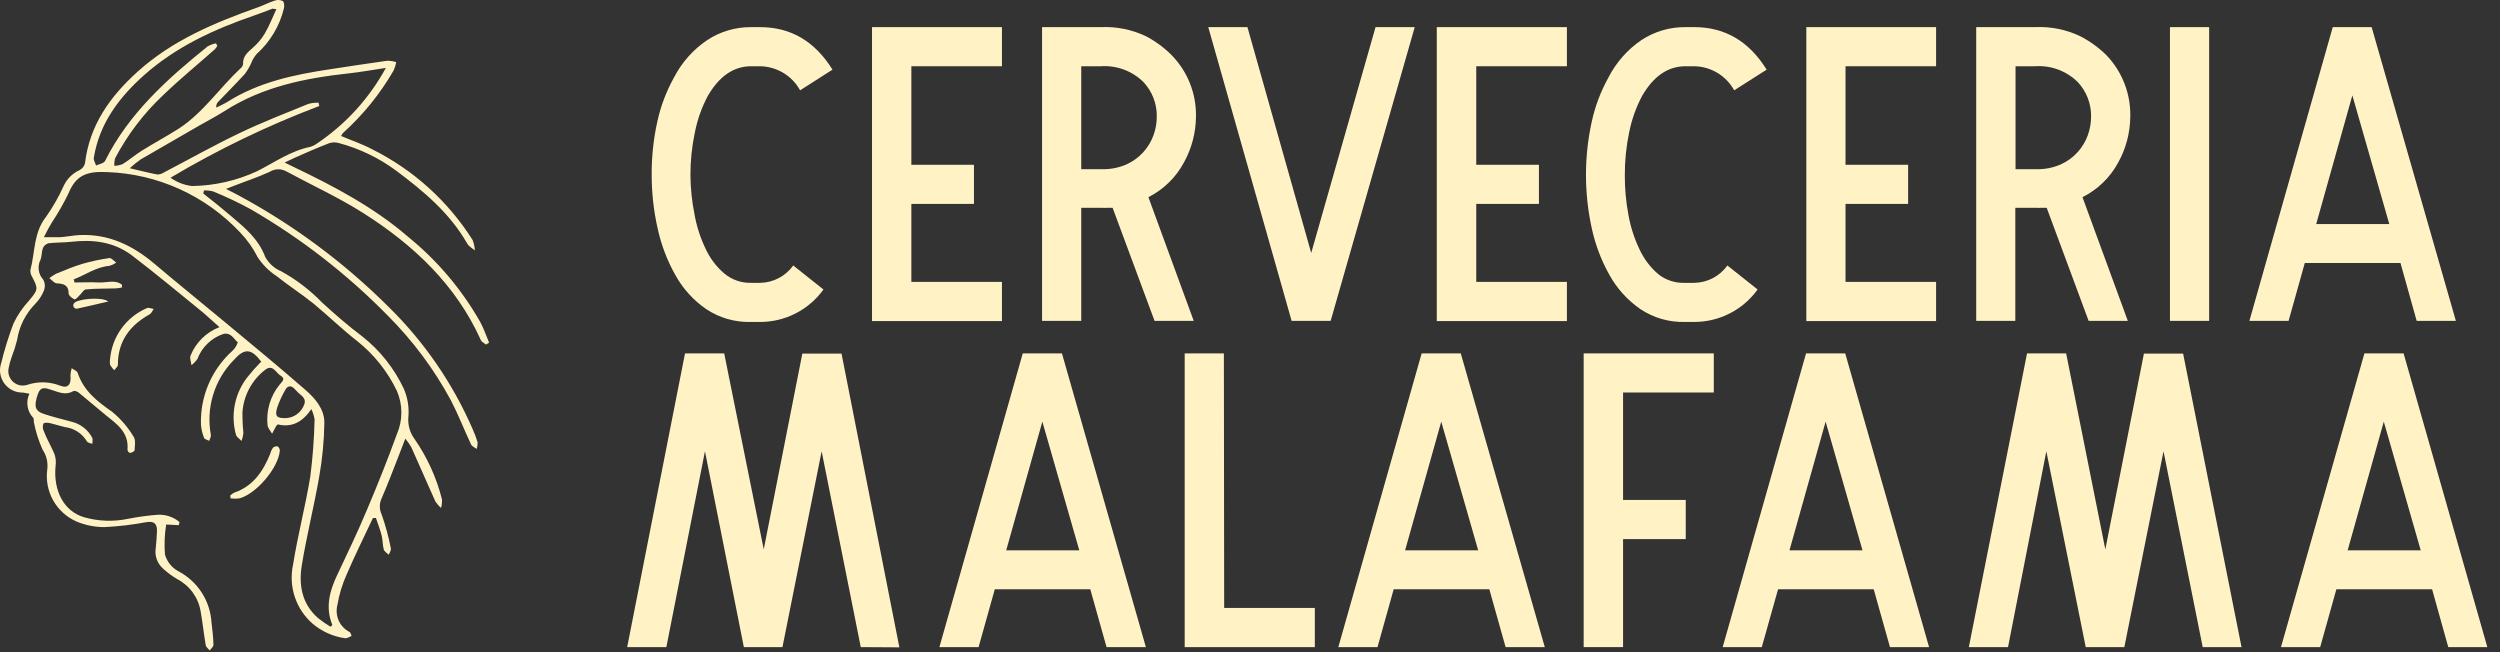 <svg width="184" height="48" viewBox="0 0 184 48" fill="none" xmlns="http://www.w3.org/2000/svg">
<rect x="0" y="0" width="184" height="48" fill="#333333" stroke="none"/>
<path d="M14.965 14.246C15.657 14.778 16.359 15.358 17.04 15.932C18.041 16.778 19.03 17.603 19.52 18.907C19.781 19.387 20.2 19.763 20.706 19.971C21.815 20.584 22.826 21.358 23.707 22.269C24.654 23.137 25.628 23.983 26.655 24.754C27.966 25.787 29.017 27.111 29.725 28.622C30.008 29.279 30.122 29.996 30.055 30.708C30.008 31.277 30.168 31.844 30.507 32.304C31.442 33.652 32.127 35.157 32.529 36.747C32.542 36.962 32.519 37.178 32.46 37.385C32.295 37.239 32.152 37.071 32.034 36.885C31.438 35.566 30.863 34.225 30.273 32.916C30.144 32.693 29.996 32.481 29.831 32.283C29.422 33.347 29.06 34.289 28.687 35.225C28.492 35.722 28.29 36.211 28.081 36.694C27.998 36.874 27.955 37.07 27.955 37.268C27.955 37.467 27.998 37.663 28.081 37.843C28.372 38.664 28.601 39.505 28.767 40.359C28.799 40.498 28.671 40.673 28.613 40.828C28.485 40.7 28.288 40.594 28.246 40.445C28.155 40.109 28.171 39.748 28.091 39.412C27.98 38.976 27.809 38.556 27.671 38.125H27.448C26.798 39.503 26.123 40.865 25.521 42.264C25.194 42.989 24.962 43.752 24.83 44.536C24.733 44.919 24.769 45.324 24.932 45.684C25.096 46.043 25.377 46.337 25.729 46.516C25.809 46.553 25.83 46.707 25.878 46.808C25.713 46.867 25.543 46.994 25.394 46.973C24.517 46.85 23.692 46.481 23.015 45.909C22.408 45.381 21.953 44.7 21.698 43.936C21.444 43.172 21.399 42.354 21.568 41.567C21.914 39.386 22.483 37.247 22.84 35.065C23.017 33.674 23.121 32.275 23.154 30.873C23.114 30.608 23.033 30.352 22.914 30.112C22.249 31.091 21.446 31.479 20.445 31.235C20.382 31.298 20.345 31.32 20.323 31.357L20.025 31.921C19.908 31.708 19.706 31.501 19.69 31.282C19.581 30.21 19.903 29.138 20.584 28.303C20.744 28.111 21.041 27.877 20.674 27.664C20.307 27.451 20.084 26.77 19.509 27.223C19.03 27.594 18.634 28.062 18.347 28.597C18.06 29.131 17.888 29.72 17.844 30.325C17.838 30.835 17.861 31.344 17.913 31.852C17.895 32.057 17.85 32.259 17.78 32.453C17.642 32.304 17.418 32.176 17.37 32.001C17.167 31.274 17.138 30.51 17.286 29.77C17.434 29.031 17.754 28.337 18.221 27.744C18.535 27.35 18.871 26.973 19.227 26.616C18.488 25.642 17.998 25.605 17.2 26.505C16.495 27.224 15.975 28.102 15.683 29.066C15.391 30.029 15.337 31.049 15.524 32.038C15.524 32.166 15.439 32.309 15.396 32.448C15.268 32.373 15.056 32.331 15.018 32.224C14.888 31.902 14.81 31.56 14.79 31.213C14.762 30.197 14.956 29.187 15.358 28.253C15.761 27.32 16.362 26.485 17.12 25.808C17.294 25.638 17.425 25.43 17.503 25.201C17.189 24.919 16.971 24.424 16.407 24.589C15.981 24.737 15.593 24.977 15.269 25.291C14.946 25.606 14.695 25.987 14.534 26.409C14.412 26.586 14.263 26.744 14.093 26.877C14.066 26.643 13.949 26.371 14.024 26.175C14.214 25.697 14.502 25.265 14.868 24.904C15.235 24.543 15.671 24.262 16.152 24.078C15.705 23.69 15.348 23.344 14.96 23.014C13.215 21.599 11.491 20.152 9.703 18.795C8.378 17.789 6.819 17.608 5.202 17.8C4.67 17.858 4.095 17.837 3.552 17.906C3.464 17.934 3.382 17.98 3.313 18.043C3.244 18.105 3.189 18.182 3.153 18.268C3.058 18.529 3.084 18.837 2.988 19.103C2.864 19.339 2.816 19.607 2.85 19.871C2.884 20.135 3 20.381 3.18 20.577C3.249 20.701 3.289 20.84 3.297 20.982C3.306 21.123 3.282 21.265 3.228 21.397C3.085 21.749 2.876 22.071 2.611 22.344C1.887 23.076 1.412 24.018 1.254 25.036C1.152 25.452 1.022 25.861 0.865 26.26C0.758 26.546 0.678 26.842 0.626 27.143C0.597 27.32 0.614 27.502 0.674 27.67C0.735 27.839 0.837 27.99 0.971 28.109C1.105 28.228 1.268 28.311 1.443 28.351C1.618 28.39 1.8 28.385 1.972 28.335C2.768 28.06 3.635 28.077 4.42 28.383C5 28.611 5.255 28.308 5.186 27.632C5.193 27.452 5.223 27.273 5.276 27.1C5.431 27.212 5.67 27.297 5.718 27.446C6.16 28.776 7.16 29.548 8.261 30.314C8.886 30.827 9.417 31.444 9.831 32.139C10.001 32.379 9.921 32.804 9.905 33.139C9.905 33.214 9.703 33.32 9.586 33.331C9.469 33.342 9.379 33.171 9.384 33.092C9.501 31.788 8.554 31.181 7.713 30.495C7.069 29.963 6.442 29.431 5.798 28.899C5.691 28.814 5.478 28.734 5.393 28.787C4.829 29.117 4.329 28.867 3.797 28.697C3.366 28.558 2.978 28.404 2.776 29.032C2.488 29.899 2.563 30.245 3.233 30.468C3.904 30.692 4.569 30.846 5.239 31.032C5.57 31.106 5.88 31.252 6.149 31.459C6.417 31.666 6.637 31.929 6.793 32.23C6.846 32.347 6.793 32.522 6.793 32.671C6.66 32.613 6.457 32.591 6.404 32.495C6.232 32.203 5.994 31.955 5.71 31.771C5.426 31.586 5.102 31.47 4.766 31.431C4.388 31.346 4.021 31.219 3.638 31.133C3.494 31.102 3.238 31.102 3.201 31.171C3.167 31.251 3.15 31.337 3.15 31.423C3.15 31.51 3.167 31.596 3.201 31.676C3.425 32.277 3.76 32.825 4.005 33.411C4.105 33.696 4.134 34.001 4.09 34.299C3.914 36.13 4.707 37.619 6.16 38.061C7.224 38.37 8.348 38.412 9.432 38.183C10.152 38.041 10.881 37.942 11.613 37.885C12.193 37.859 12.761 38.049 13.209 38.417L13.162 38.652L12.23 38.604C12.113 39.334 12.083 40.075 12.14 40.812C12.212 41.068 12.335 41.308 12.5 41.517C12.665 41.726 12.87 41.901 13.103 42.03C13.807 42.394 14.404 42.934 14.836 43.598C15.268 44.262 15.52 45.028 15.566 45.819C15.636 46.351 15.694 46.915 15.71 47.463C15.71 47.601 15.529 47.739 15.434 47.872C15.332 47.745 15.167 47.627 15.141 47.484C15.002 46.659 14.912 45.824 14.768 44.999C14.684 44.492 14.482 44.013 14.179 43.598C13.876 43.183 13.48 42.845 13.023 42.61C12.655 42.392 12.31 42.135 11.996 41.844C11.787 41.659 11.628 41.423 11.535 41.16C11.442 40.897 11.418 40.614 11.464 40.338C11.512 39.918 11.533 39.487 11.555 39.056C11.555 38.524 11.326 38.348 10.789 38.428C9.767 38.619 8.735 38.742 7.697 38.795C6.981 38.797 6.271 38.654 5.612 38.375C4.886 38.052 4.286 37.501 3.901 36.806C3.517 36.11 3.371 35.309 3.483 34.523C3.541 34.021 3.418 33.516 3.137 33.097C2.85 32.466 2.638 31.803 2.504 31.123C2.472 31.006 2.504 30.835 2.456 30.766C2.232 30.533 2.084 30.237 2.032 29.918C1.98 29.599 2.026 29.271 2.164 28.979C1.956 28.941 1.818 28.909 1.685 28.893C1.42 28.9 1.157 28.842 0.919 28.726C0.681 28.609 0.475 28.436 0.318 28.222C0.162 28.009 0.059 27.76 0.019 27.498C-0.021 27.236 0.003 26.968 0.089 26.717C0.332 25.726 0.636 24.75 0.998 23.796C1.291 23.188 1.673 22.626 2.132 22.131C2.808 21.322 2.839 21.264 2.345 20.338C2.262 20.198 2.225 20.037 2.238 19.875C2.589 18.555 2.462 17.113 3.403 15.938C3.895 15.235 4.321 14.489 4.675 13.708C4.91 13.181 5.331 12.759 5.856 12.522C5.955 12.471 6.042 12.4 6.111 12.313C6.18 12.225 6.229 12.124 6.255 12.016C6.591 9.207 8.107 7.095 10.139 5.264C12.709 2.95 15.817 1.662 19.009 0.529C19.413 0.385 19.796 0.178 20.206 0.05C20.304 0.013 20.408 -0.004 20.512 0.001C20.616 0.005 20.719 0.031 20.813 0.077C20.919 0.146 20.94 0.454 20.898 0.609C20.583 1.912 19.88 3.088 18.881 3.982C18.707 4.192 18.568 4.429 18.472 4.684C18.346 4.955 18.193 5.212 18.014 5.451C17.365 6.158 16.684 6.839 16.024 7.531C15.979 7.584 15.947 7.647 15.93 7.714C15.912 7.781 15.91 7.851 15.923 7.919C16.184 7.786 16.455 7.669 16.71 7.515C19.03 6.041 21.648 5.493 24.308 5.094C25.702 4.887 27.096 4.663 28.496 4.472C28.721 4.472 28.945 4.506 29.161 4.573C29.125 4.782 29.062 4.986 28.975 5.179C27.982 6.899 26.725 8.452 25.25 9.782C25.192 9.852 25.142 9.929 25.101 10.01C25.899 10.346 26.697 10.612 27.416 11C30.434 12.508 32.983 14.814 34.785 17.667C34.88 17.91 34.936 18.167 34.95 18.428C34.753 18.263 34.492 18.135 34.37 17.896C33.098 15.677 31.177 14.07 29.177 12.575C27.91 11.634 26.476 10.941 24.952 10.532C24.723 10.463 24.479 10.463 24.25 10.532C23.398 10.856 22.563 11.223 21.723 11.596L20.946 11.963C21.265 12.117 21.435 12.208 21.611 12.288C24.59 13.714 27.501 15.246 30.023 17.417C32.172 19.16 33.976 21.289 35.343 23.695C35.604 24.179 35.78 24.706 35.998 25.217L35.774 25.36C35.641 25.249 35.45 25.169 35.391 25.031C33.556 20.96 30.448 18.039 26.756 15.693C24.931 14.533 22.946 13.628 21.041 12.596C20.855 12.499 20.646 12.452 20.436 12.461C20.225 12.471 20.021 12.536 19.844 12.649C18.961 13.054 18.03 13.357 17.12 13.714L16.636 13.905C16.971 14.075 17.221 14.198 17.466 14.331C21.543 16.516 25.28 19.284 28.56 22.546C31.203 25.128 33.319 28.201 34.79 31.591C34.934 31.903 35.054 32.225 35.152 32.554C35.157 32.72 35.132 32.886 35.077 33.044C34.939 32.932 34.737 32.852 34.668 32.708C34.168 31.644 33.737 30.527 33.194 29.479C31.958 27.186 30.395 25.086 28.554 23.243C25.554 20.182 22.154 17.542 18.445 15.395C17.548 14.906 16.625 14.469 15.678 14.086C15.459 14.03 15.233 14.007 15.008 14.017L14.965 14.246ZM3.228 17.459C3.733 17.459 4.09 17.459 4.441 17.459C4.93 17.422 5.415 17.316 5.899 17.3C8 17.215 9.746 18.055 11.321 19.375C13.071 20.854 14.848 22.291 16.609 23.754C18.573 25.387 20.547 27.01 22.462 28.681C23.191 29.308 23.877 30.107 23.872 31.107C23.853 32.45 23.725 33.79 23.489 35.113C23.111 37.284 22.569 39.428 22.212 41.605C21.978 43.041 22.212 44.435 23.393 45.478C23.688 45.714 23.997 45.931 24.319 46.127L24.463 46.005C23.931 44.706 24.255 43.509 24.814 42.328C25.569 40.732 26.335 39.136 27.027 37.481C27.799 35.661 28.533 33.82 29.209 31.958C29.428 31.455 29.541 30.911 29.541 30.362C29.541 29.813 29.428 29.269 29.209 28.766C28.526 27.341 27.529 26.089 26.293 25.105C25.186 24.243 24.165 23.248 23.101 22.365C22.217 21.652 21.254 21.035 20.366 20.327C19.809 19.963 19.332 19.489 18.966 18.933C18.63 18.266 18.196 17.653 17.679 17.113C15.129 14.393 11.605 12.794 7.878 12.665C6.34 12.591 5.574 12.921 5.026 14.262C4.678 14.979 4.282 15.673 3.84 16.337C3.632 16.666 3.467 16.986 3.228 17.459ZM28.4 4.998C27.384 5.153 26.543 5.302 25.697 5.397C22.457 5.749 19.312 6.382 16.508 8.185C15.907 8.568 15.268 8.898 14.651 9.25C13.232 10.076 11.799 10.904 10.352 11.734C10.07 11.933 9.802 12.149 9.549 12.383C10.342 12.564 10.948 12.724 11.565 12.841C11.725 12.846 11.882 12.803 12.018 12.719C13.901 11.734 15.742 10.697 17.674 9.776C19.312 8.994 21.009 8.334 22.691 7.648C22.937 7.581 23.192 7.55 23.446 7.558L23.5 7.802C19.703 9.239 16.039 11.005 12.55 13.08C13.02 13.418 13.57 13.629 14.146 13.692C15.801 13.667 17.433 13.293 18.934 12.596C20.211 11.952 21.382 11.106 22.819 10.814C23.01 10.756 23.19 10.666 23.351 10.548C25.455 9.13 27.186 7.226 28.4 4.998ZM15.896 3.189L15.992 3.37C15.95 3.457 15.896 3.537 15.832 3.61C14.561 4.738 13.247 5.812 12.023 6.988C10.589 8.332 9.39 9.905 8.474 11.644C8.422 11.825 8.402 12.014 8.415 12.203C8.627 12.198 8.836 12.155 9.033 12.075C9.517 11.771 9.953 11.394 10.437 11.091C11.337 10.527 12.284 10.026 13.172 9.457C14.976 8.276 16.168 6.456 17.721 5.014C17.817 4.936 17.878 4.823 17.892 4.7C17.865 4.126 18.248 3.838 18.621 3.503C18.96 3.208 19.251 2.862 19.483 2.476C19.812 1.918 20.047 1.306 20.344 0.667C20.121 0.667 20.078 0.625 20.047 0.641C19.605 0.806 19.169 0.987 18.722 1.135C15.758 2.152 12.949 3.439 10.581 5.552C8.74 7.201 7.314 9.101 6.904 11.612C6.873 11.787 7.011 11.99 7.069 12.181C7.298 12.075 7.649 12.022 7.734 11.841C9.485 8.34 12.31 5.812 15.284 3.413C15.475 3.305 15.681 3.23 15.896 3.189ZM21.02 30.777C21.319 30.765 21.608 30.666 21.85 30.491C22.092 30.316 22.278 30.073 22.382 29.793C22.595 29.261 22.1 29.096 21.85 28.798C21.802 28.729 21.733 28.686 21.68 28.622C21.414 28.329 21.148 28.399 20.994 28.702C20.749 29.122 20.548 29.566 20.392 30.027C20.222 30.639 20.371 30.782 21.02 30.777Z" fill="#FFF3C6"/>
<path d="M5.484 20.79C6.08 20.79 6.676 20.758 7.272 20.79C7.868 20.822 8.469 20.551 8.98 20.96V21.157C8.829 21.191 8.676 21.214 8.522 21.226C7.788 21.253 7.054 21.226 6.325 21.301C6.176 21.301 6.043 21.556 5.899 21.689C5.755 21.822 5.58 22.062 5.479 22.03C5.378 21.998 5.053 21.764 5.053 21.615C5.053 20.992 4.712 20.881 4.191 20.854C3.999 20.854 3.819 20.609 3.632 20.471C3.789 20.348 3.956 20.239 4.132 20.146C4.771 19.886 5.409 19.614 6.069 19.417C6.724 19.231 7.391 19.088 8.064 18.992C8.208 18.992 8.389 19.21 8.554 19.332C8.401 19.436 8.232 19.515 8.054 19.566C7.064 19.651 6.298 20.226 5.425 20.561L5.484 20.79Z" fill="#FFF3C6"/>
<path d="M8.096 26.488C8.156 25.664 8.442 24.871 8.923 24.198C9.403 23.526 10.06 22.998 10.82 22.674C10.964 22.626 11.145 22.716 11.31 22.743C11.214 22.876 11.145 23.062 11.017 23.131C9.554 23.951 8.671 25.116 8.676 26.856C8.676 26.989 8.501 27.116 8.405 27.249C8.289 27.129 8.187 26.995 8.102 26.85C8.078 26.731 8.077 26.608 8.096 26.488Z" fill="#FFF3C6"/>
<path d="M16.95 36.465C17.029 36.385 17.121 36.319 17.221 36.268C18.621 35.789 19.35 34.714 19.882 33.416C19.92 33.259 19.985 33.11 20.073 32.974C20.118 32.926 20.174 32.889 20.236 32.868C20.298 32.846 20.365 32.841 20.43 32.852C20.482 32.889 20.525 32.939 20.554 32.996C20.583 33.054 20.597 33.118 20.595 33.182C20.472 34.454 18.876 36.337 17.626 36.678C17.407 36.709 17.185 36.709 16.966 36.678L16.95 36.465Z" fill="#FFF3C6"/>
<path d="M7.969 22.189C7.096 22.397 6.372 22.567 5.654 22.721C5.605 22.725 5.557 22.713 5.514 22.689C5.472 22.664 5.438 22.627 5.417 22.583C5.396 22.539 5.388 22.49 5.395 22.441C5.403 22.393 5.424 22.348 5.457 22.312C5.675 22.014 7.447 21.812 7.969 22.189Z" fill="#FFF3C6"/>
<path d="M55.285 4.876C53.998 4.876 52.934 5.605 52.093 7.063C51.65 7.899 51.331 8.795 51.146 9.724C50.923 10.773 50.812 11.843 50.816 12.916C50.826 13.874 50.926 14.829 51.114 15.768C51.27 16.653 51.548 17.512 51.938 18.322C52.26 19.02 52.73 19.639 53.317 20.136C53.86 20.588 54.547 20.83 55.253 20.817H55.95C56.427 20.809 56.895 20.689 57.318 20.467C57.74 20.246 58.104 19.928 58.382 19.54L60.606 21.307C60.075 22.046 59.376 22.648 58.566 23.063C57.757 23.478 56.86 23.695 55.95 23.696H55.253C54.089 23.726 52.944 23.395 51.976 22.749C51.04 22.105 50.266 21.252 49.715 20.259C49.1 19.172 48.655 17.999 48.395 16.779C48.108 15.495 47.964 14.184 47.964 12.868C47.956 11.559 48.093 10.252 48.374 8.973C48.622 7.828 49.038 6.725 49.608 5.701C50.181 4.59 51.024 3.642 52.061 2.945C53.02 2.317 54.144 1.987 55.291 1.998H55.95C58.203 1.998 59.976 3.041 61.271 5.126L58.887 6.648C58.599 6.121 58.176 5.68 57.662 5.369C57.148 5.058 56.562 4.888 55.961 4.876H55.285Z" fill="#FFF3C6"/>
<path d="M67.076 1.997H73.743V4.876H67.076V12.128H71.683V15.007H67.076V20.747H73.743V23.631H64.181V1.997H67.076Z" fill="#FFF3C6"/>
<path d="M88.023 8.584C88.014 9.767 87.709 10.929 87.135 11.963C86.546 13.06 85.634 13.95 84.522 14.512L87.858 23.615H84.975L81.888 15.294C81.75 15.294 81.617 15.294 81.495 15.294C81.365 15.302 81.236 15.302 81.106 15.294H79.579V23.615H76.696V1.997H81.027C82.162 1.945 83.293 2.172 84.32 2.657C85.025 3.022 85.67 3.494 86.23 4.057C86.815 4.654 87.275 5.363 87.582 6.14C87.89 6.917 88.04 7.748 88.023 8.584ZM81.106 12.453C81.72 12.468 82.33 12.35 82.894 12.107C83.372 11.895 83.8 11.585 84.15 11.197C84.475 10.837 84.728 10.418 84.895 9.963C85.057 9.521 85.14 9.055 85.139 8.584C85.156 7.637 84.801 6.72 84.15 6.031C83.739 5.628 83.248 5.317 82.709 5.118C82.17 4.919 81.595 4.837 81.021 4.876H79.579V12.453H81.106Z" fill="#FFF3C6"/>
<path d="M101.24 1.997H104.124L97.936 23.615H95.063L88.928 1.997H91.812L96.505 18.619L101.24 1.997Z" fill="#FFF3C6"/>
<path d="M108.652 1.997H115.324V4.876H108.652V12.128H113.265V15.007H108.652V20.747H115.324V23.631H105.747V1.997H108.652Z" fill="#FFF3C6"/>
<path d="M124.05 4.876C122.762 4.876 121.698 5.605 120.857 7.063C120.414 7.899 120.095 8.795 119.91 9.723C119.689 10.773 119.58 11.843 119.586 12.915C119.583 13.888 119.672 14.859 119.852 15.815C120.008 16.7 120.286 17.56 120.676 18.369C120.999 19.066 121.47 19.685 122.054 20.183C122.608 20.622 123.301 20.846 124.007 20.817H124.704C125.181 20.809 125.65 20.689 126.072 20.468C126.494 20.246 126.859 19.928 127.136 19.54L129.36 21.306C128.829 22.045 128.13 22.647 127.32 23.062C126.511 23.478 125.614 23.695 124.704 23.695H124.007C122.843 23.726 121.698 23.395 120.73 22.748C119.795 22.103 119.021 21.251 118.468 20.258C117.854 19.172 117.409 17.998 117.149 16.778C116.588 14.207 116.588 11.544 117.149 8.973C117.397 7.827 117.813 6.725 118.383 5.701C118.95 4.592 119.786 3.645 120.815 2.945C121.774 2.316 122.898 1.987 124.044 1.997H124.704C126.957 1.997 128.73 3.04 130.025 5.126L127.636 6.648C127.347 6.121 126.925 5.68 126.411 5.368C125.897 5.057 125.31 4.887 124.709 4.876H124.05Z" fill="#FFF3C6"/>
<path d="M135.83 1.997H142.496V4.876H135.83V12.128H140.437V15.007H135.83V20.747H142.496V23.631H132.946V1.997H135.83Z" fill="#FFF3C6"/>
<path d="M156.788 8.584C156.779 9.767 156.474 10.929 155.899 11.963C155.306 13.063 154.388 13.953 153.271 14.512L156.607 23.615H153.723L150.637 15.294C150.499 15.294 150.366 15.294 150.243 15.294C150.114 15.302 149.984 15.302 149.855 15.294H148.328V23.615H145.449V1.997H149.78C150.919 1.942 152.054 2.168 153.085 2.657C153.793 3.018 154.443 3.484 155.011 4.041C155.594 4.642 156.051 5.354 156.356 6.134C156.661 6.914 156.808 7.747 156.788 8.584ZM149.871 12.453C150.485 12.469 151.095 12.351 151.659 12.107C152.136 11.895 152.564 11.585 152.914 11.197C153.24 10.837 153.493 10.418 153.659 9.963C153.822 9.521 153.904 9.055 153.904 8.584C153.92 7.637 153.565 6.72 152.914 6.031C152.504 5.628 152.013 5.317 151.474 5.118C150.935 4.919 150.359 4.837 149.786 4.876H148.344V12.453H149.871Z" fill="#FFF3C6"/>
<path d="M162.593 1.997V23.615H159.709V1.997H162.593Z" fill="#FFF3C6"/>
<path d="M180.752 23.615H177.868L176.676 19.359H169.632L168.44 23.615H165.556L171.691 1.997H174.553L180.752 23.615ZM175.852 16.491L173.133 7.02L170.472 16.491H175.852Z" fill="#FFF3C6"/>
<path d="M63.352 47.627L60.473 33.214L57.589 47.627H54.748L51.885 33.214L49.044 47.627H46.16L50.417 26.01H53.301L56.211 40.434L59.052 26.026H61.936L66.193 47.644L63.352 47.627Z" fill="#FFF3C6"/>
<path d="M84.336 47.627H81.442L80.245 43.371H73.216L72.024 47.627H69.14L75.275 26.01H78.159L84.336 47.627ZM79.436 40.503L76.717 31.032L74.057 40.503H79.436Z" fill="#FFF3C6"/>
<path d="M90.099 44.744H96.771V47.627H87.193V26.01H90.077L90.099 44.744Z" fill="#FFF3C6"/>
<path d="M113.696 47.627H110.812L109.615 43.371H102.575L101.384 47.627H98.5L104.634 26.01H107.513L113.696 47.627ZM108.795 40.503L106.076 31.032L103.416 40.503H108.795Z" fill="#FFF3C6"/>
<path d="M119.458 26.01H126.135V28.888H119.458V36.795H124.071V39.678H119.458V47.627H116.558V26.01H119.458Z" fill="#FFF3C6"/>
<path d="M141.98 47.627H139.102L137.905 43.371H130.865L129.668 47.627H126.79L132.925 26.01H135.808L141.98 47.627ZM137.08 40.503L134.366 31.032L131.706 40.503H137.08Z" fill="#FFF3C6"/>
<path d="M162.119 47.627L159.235 33.214L156.352 47.627H153.51L150.611 33.214L147.791 47.627H144.907L149.19 26.01H152.068L154.952 40.434L157.793 26.026H160.677L164.976 47.627H162.119Z" fill="#FFF3C6"/>
<path d="M183.067 47.627H180.193L179.002 43.371H171.957L170.765 47.627H167.881L174.021 26.01H176.905L183.067 47.627ZM178.166 40.503L175.447 31.032L172.787 40.503H178.166Z" fill="#FFF3C6"/>
</svg>

